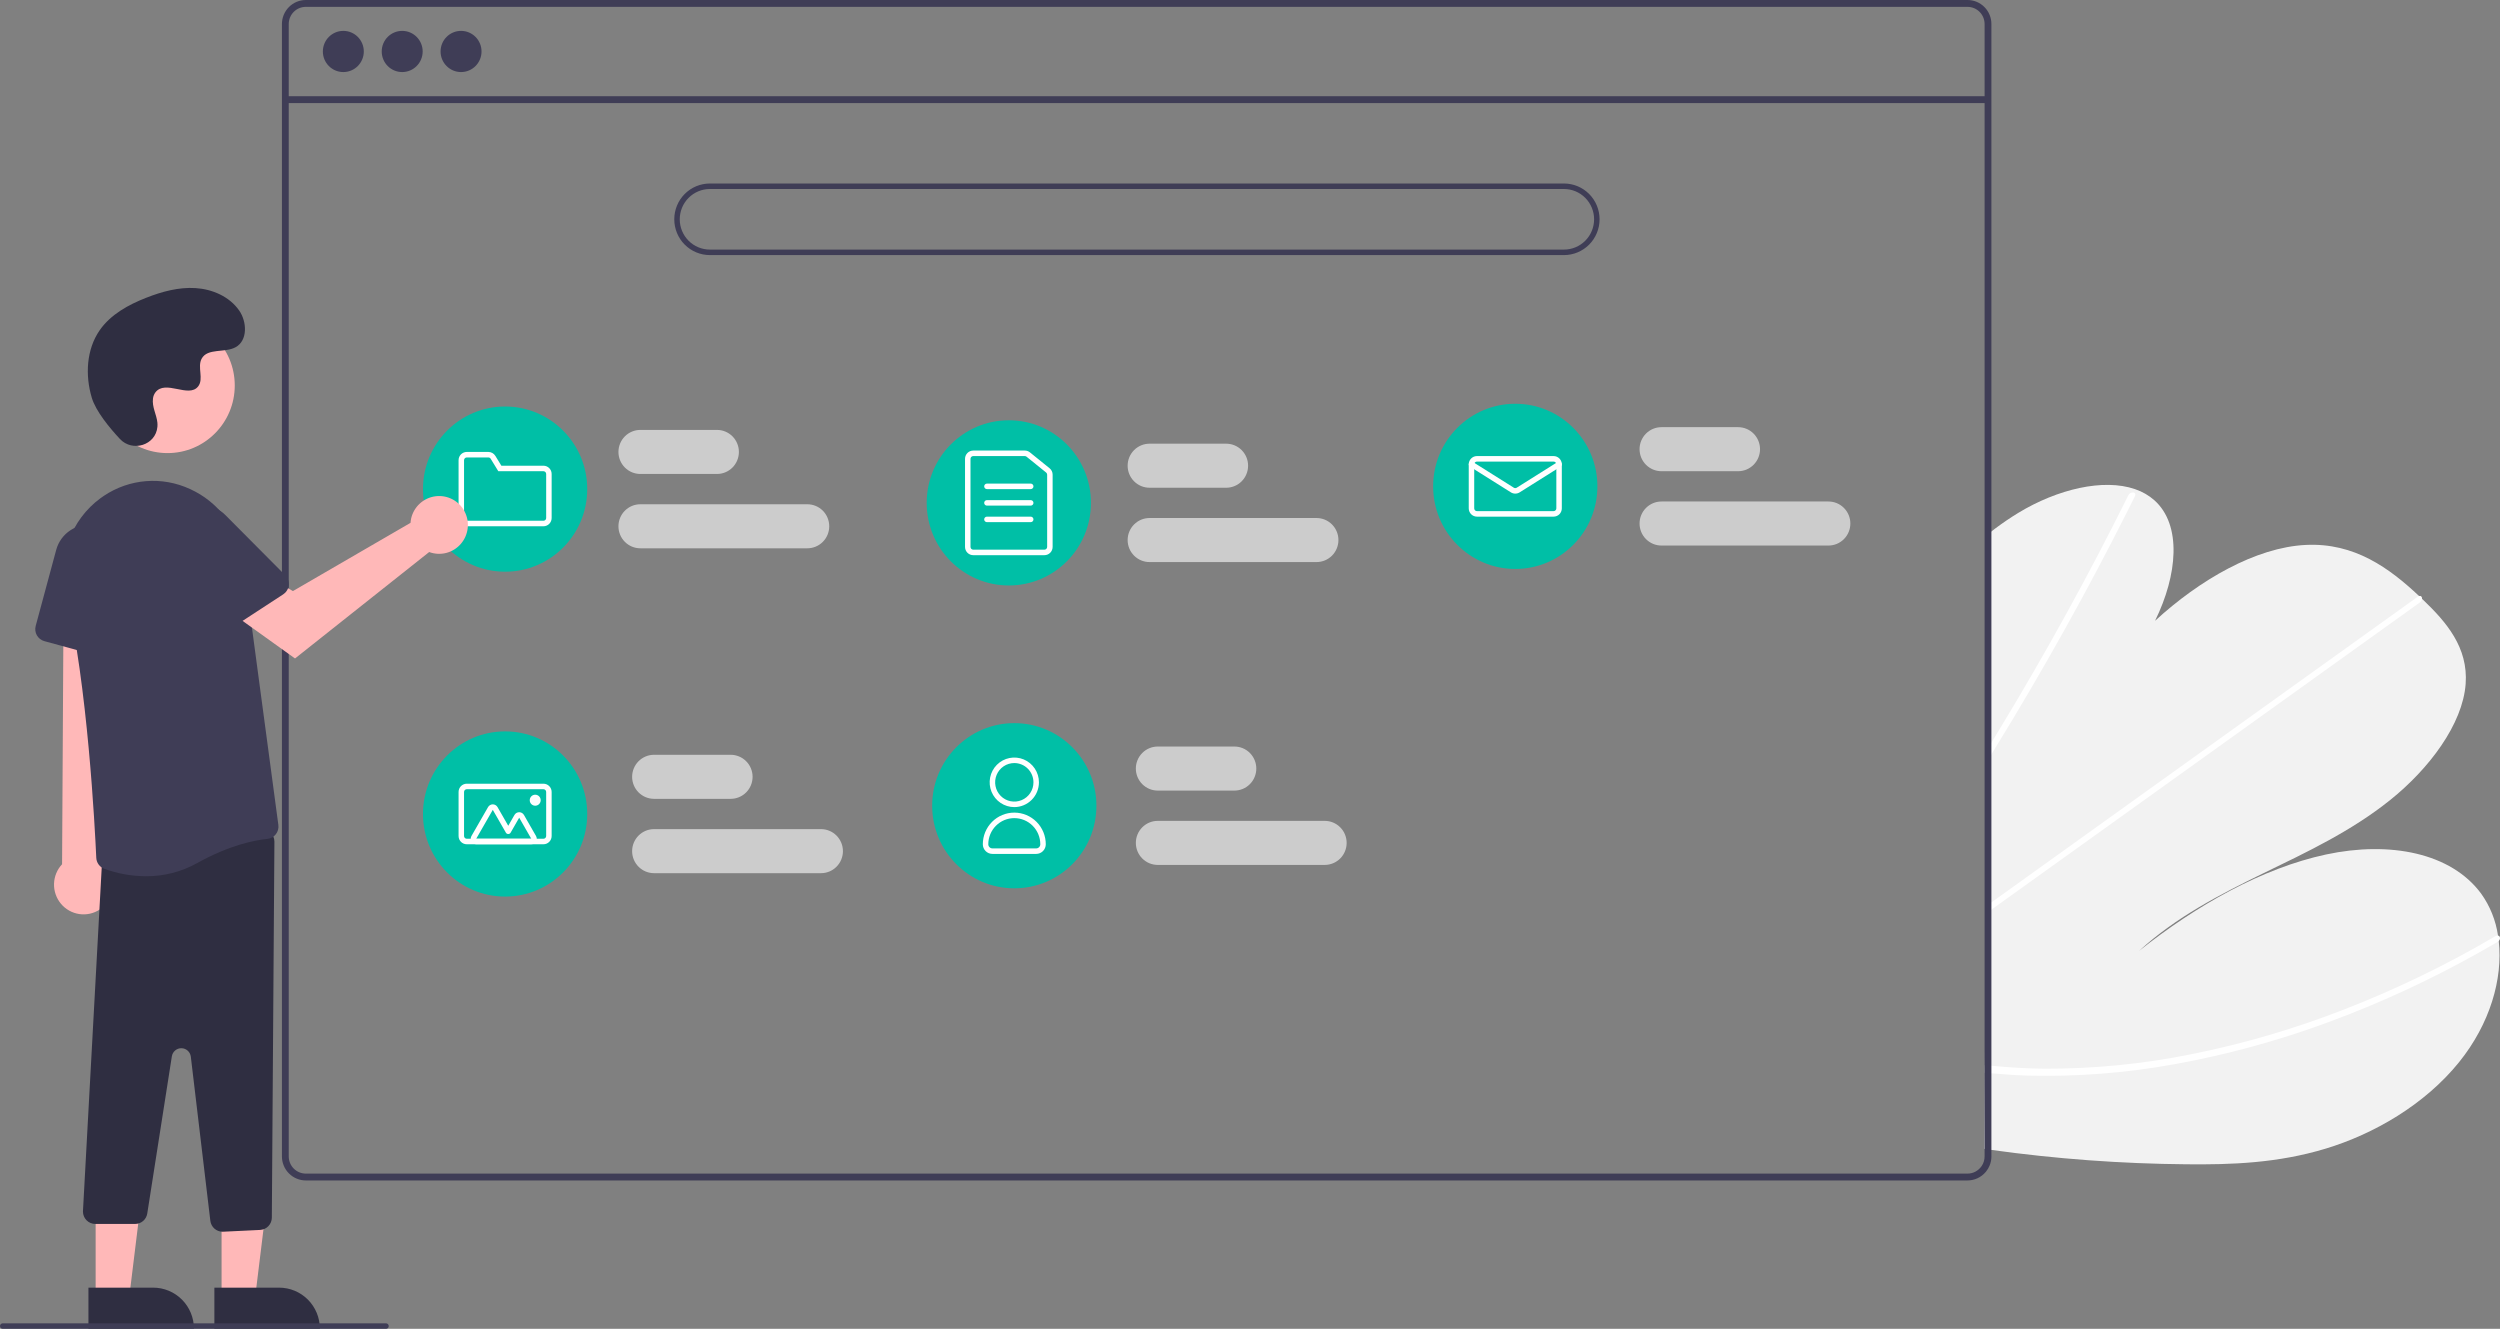 <svg width="222" height="118" viewBox="0 0 222 118" fill="none" xmlns="http://www.w3.org/2000/svg">
<rect x="0" y="0" width="222" height="118" fill="#808080" stroke="none"/>
<g clip-path="url(#clip0)">
<path d="M194.147 103.389C188.351 103.338 182.565 102.911 176.824 102.111C176.622 102.083 176.42 102.052 176.219 102.024L176.522 47.437C176.722 47.277 176.925 47.119 177.13 46.966C177.809 46.457 178.507 45.979 179.229 45.541C182.707 43.433 186.779 42.468 189.589 43.435L189.633 43.452C190.248 43.661 190.816 43.99 191.305 44.42C193.772 46.624 193.361 51.082 191.369 55.127C195.318 51.499 200.301 48.61 204.748 48.39C209.086 48.175 212.185 50.456 214.819 52.931C214.906 53.012 214.991 53.093 215.075 53.174C215.119 53.214 215.16 53.255 215.203 53.295C217.21 55.225 219.189 57.476 218.95 60.734C218.687 64.306 215.711 68.268 212.243 71.045C208.778 73.823 204.842 75.668 201 77.539C197.161 79.412 193.224 81.439 189.942 84.445C195.063 80.373 200.889 77.091 206.555 75.878C212.221 74.666 217.663 75.733 220.331 79.361C221.117 80.463 221.628 81.738 221.823 83.079C221.849 83.235 221.87 83.394 221.888 83.556C222.268 86.915 221.113 90.925 218.352 94.337C215.312 98.095 210.805 100.7 206.526 101.997C202.248 103.293 198.129 103.431 194.147 103.389Z" fill="#F2F2F2"/>
<path d="M176.41 67.675L176.415 66.631C176.621 66.3 176.825 65.967 177.026 65.632C177.156 65.425 177.281 65.216 177.409 65.006C179.512 61.544 181.529 58.06 183.46 54.554C185.392 51.052 187.236 47.532 188.99 43.994C189.031 43.9 189.103 43.824 189.194 43.778C189.285 43.732 189.389 43.719 189.488 43.742C189.501 43.746 189.513 43.752 189.524 43.76C189.616 43.809 189.655 43.919 189.576 44.08C189.359 44.514 189.143 44.951 188.922 45.385C187.137 48.932 185.264 52.464 183.301 55.981C181.339 59.495 179.291 62.99 177.155 66.464C177.111 66.537 177.065 66.61 177.02 66.683C176.817 67.015 176.613 67.344 176.41 67.675Z" fill="white"/>
<path d="M176.335 81.133L176.339 80.488C176.541 80.343 176.744 80.199 176.946 80.054C181.715 76.633 186.485 73.214 191.254 69.795C199.062 64.196 206.87 58.599 214.678 53.003C214.72 52.97 214.768 52.945 214.819 52.931C214.992 52.883 215.093 53.011 215.075 53.174C215.065 53.243 215.041 53.309 215.004 53.368C214.967 53.427 214.917 53.477 214.859 53.515C210.481 56.654 206.104 59.792 201.728 62.93C193.959 68.5 186.191 74.069 178.424 79.637C177.931 79.991 177.436 80.345 176.943 80.699C176.74 80.845 176.538 80.99 176.335 81.133Z" fill="white"/>
<path d="M180.062 95.513C178.98 95.48 177.916 95.408 176.861 95.314C176.66 95.296 176.458 95.278 176.256 95.26L176.26 94.582C176.462 94.603 176.663 94.624 176.865 94.642C178.389 94.785 179.929 94.887 181.512 94.9C185.899 94.918 190.277 94.488 194.578 93.617C199.209 92.691 203.752 91.361 208.153 89.642C212.796 87.838 217.287 85.663 221.584 83.138C221.654 83.091 221.739 83.07 221.823 83.079C222.015 83.107 222.072 83.364 221.888 83.556C221.852 83.594 221.811 83.626 221.766 83.653C221.232 83.965 220.696 84.272 220.159 84.573C215.838 87.005 211.331 89.086 206.681 90.798C202.265 92.428 197.716 93.668 193.086 94.503C188.79 95.286 184.426 95.624 180.062 95.513Z" fill="white"/>
<path d="M174.715 2.77883e-09H27.155C26.593 0.001 26.054 0.225 25.657 0.625C25.259 1.025 25.036 1.567 25.035 2.132V102.692C25.036 103.258 25.259 103.8 25.657 104.199C26.054 104.599 26.593 104.824 27.155 104.824H174.715C175.022 104.824 175.324 104.757 175.603 104.628C175.881 104.499 176.128 104.311 176.327 104.076C176.344 104.058 176.359 104.038 176.373 104.018C176.5 103.862 176.602 103.688 176.677 103.502C176.784 103.245 176.838 102.97 176.837 102.692V2.132C176.837 1.566 176.613 1.024 176.215 0.624C175.817 0.224 175.277 -2.88414e-05 174.715 2.77883e-09ZM176.232 102.692C176.232 102.99 176.145 103.281 175.982 103.529C175.836 103.747 175.639 103.925 175.408 104.047C175.194 104.158 174.956 104.216 174.715 104.216H27.155C26.753 104.215 26.368 104.054 26.084 103.769C25.801 103.483 25.641 103.096 25.64 102.692V2.132C25.641 1.728 25.801 1.341 26.084 1.055C26.368 0.77 26.753 0.609 27.155 0.609H174.715C175.117 0.609 175.502 0.769 175.787 1.055C176.071 1.34 176.231 1.728 176.232 2.132V102.692Z" fill="#3F3D56"/>
<path d="M176.534 8.544H25.337V9.154H176.534V8.544Z" fill="#3F3D56"/>
<path d="M30.488 6.399C31.492 6.399 32.306 5.581 32.306 4.571C32.306 3.561 31.492 2.742 30.488 2.742C29.484 2.742 28.67 3.561 28.67 4.571C28.67 5.581 29.484 6.399 30.488 6.399Z" fill="#3F3D56"/>
<path d="M35.715 6.399C36.719 6.399 37.533 5.581 37.533 4.571C37.533 3.561 36.719 2.742 35.715 2.742C34.711 2.742 33.897 3.561 33.897 4.571C33.897 5.581 34.711 6.399 35.715 6.399Z" fill="#3F3D56"/>
<path d="M40.941 6.399C41.946 6.399 42.76 5.581 42.76 4.571C42.76 3.561 41.946 2.742 40.941 2.742C39.938 2.742 39.123 3.561 39.123 4.571C39.123 5.581 39.938 6.399 40.941 6.399Z" fill="#3F3D56"/>
<path d="M138.882 22.652H63.036C62.198 22.652 61.394 22.317 60.801 21.721C60.208 21.125 59.876 20.317 59.876 19.474C59.876 18.631 60.208 17.822 60.801 17.226C61.394 16.63 62.198 16.295 63.036 16.295H138.882C139.72 16.295 140.524 16.63 141.117 17.226C141.709 17.822 142.042 18.631 142.042 19.474C142.042 20.317 141.709 21.125 141.117 21.721C140.524 22.317 139.72 22.652 138.882 22.652ZM63.036 16.784C62.327 16.784 61.646 17.068 61.145 17.572C60.643 18.076 60.362 18.76 60.362 19.474C60.362 20.187 60.643 20.871 61.145 21.375C61.646 21.88 62.327 22.163 63.036 22.163H138.882C139.591 22.163 140.272 21.88 140.773 21.375C141.274 20.871 141.556 20.187 141.556 19.474C141.556 18.76 141.274 18.076 140.773 17.572C140.272 17.068 139.591 16.784 138.882 16.784H63.036Z" fill="#3F3D56"/>
<path d="M63.669 42.088H56.863C56.347 42.088 55.852 41.882 55.488 41.515C55.123 41.149 54.918 40.651 54.918 40.132C54.918 39.614 55.123 39.116 55.488 38.749C55.852 38.383 56.347 38.176 56.863 38.176H63.669C64.185 38.176 64.68 38.383 65.045 38.749C65.409 39.116 65.614 39.614 65.614 40.132C65.614 40.651 65.409 41.149 65.045 41.515C64.68 41.882 64.185 42.088 63.669 42.088Z" fill="#CCCCCC"/>
<path d="M71.692 48.689H56.863C56.347 48.689 55.852 48.483 55.488 48.116C55.123 47.75 54.918 47.252 54.918 46.733C54.918 46.215 55.123 45.717 55.488 45.35C55.852 44.984 56.347 44.778 56.863 44.778H71.692C72.207 44.778 72.702 44.984 73.067 45.35C73.432 45.717 73.636 46.215 73.636 46.733C73.636 47.252 73.432 47.75 73.067 48.116C72.702 48.483 72.207 48.689 71.692 48.689Z" fill="#CCCCCC"/>
<path d="M64.885 70.937H58.078C57.562 70.937 57.068 70.731 56.703 70.364C56.338 69.998 56.133 69.5 56.133 68.981C56.133 68.463 56.338 67.965 56.703 67.598C57.068 67.232 57.562 67.025 58.078 67.025H64.885C65.401 67.025 65.895 67.232 66.26 67.598C66.625 67.965 66.83 68.463 66.83 68.981C66.83 69.5 66.625 69.998 66.26 70.364C65.895 70.731 65.401 70.937 64.885 70.937Z" fill="#CCCCCC"/>
<path d="M72.907 77.538H58.078C57.562 77.538 57.068 77.332 56.703 76.965C56.338 76.599 56.133 76.101 56.133 75.582C56.133 75.064 56.338 74.566 56.703 74.199C57.068 73.833 57.562 73.626 58.078 73.626H72.907C73.423 73.626 73.918 73.833 74.282 74.199C74.647 74.566 74.852 75.064 74.852 75.582C74.852 76.101 74.647 76.599 74.282 76.965C73.918 77.332 73.423 77.538 72.907 77.538Z" fill="#CCCCCC"/>
<path d="M109.615 70.204H102.808C102.292 70.204 101.798 69.998 101.433 69.631C101.068 69.264 100.863 68.767 100.863 68.248C100.863 67.729 101.068 67.232 101.433 66.865C101.798 66.498 102.292 66.292 102.808 66.292H109.615C110.131 66.292 110.625 66.498 110.99 66.865C111.355 67.232 111.56 67.729 111.56 68.248C111.56 68.767 111.355 69.264 110.99 69.631C110.625 69.998 110.131 70.204 109.615 70.204Z" fill="#CCCCCC"/>
<path d="M117.637 76.805H102.808C102.292 76.805 101.798 76.599 101.433 76.232C101.068 75.865 100.863 75.368 100.863 74.849C100.863 74.33 101.068 73.833 101.433 73.466C101.798 73.099 102.292 72.893 102.808 72.893H117.637C118.153 72.893 118.647 73.099 119.012 73.466C119.377 73.833 119.582 74.33 119.582 74.849C119.582 75.368 119.377 75.865 119.012 76.232C118.647 76.599 118.153 76.805 117.637 76.805Z" fill="#CCCCCC"/>
<path d="M108.886 43.311H102.079C101.563 43.311 101.069 43.105 100.704 42.738C100.339 42.371 100.134 41.873 100.134 41.355C100.134 40.836 100.339 40.339 100.704 39.972C101.069 39.605 101.563 39.399 102.079 39.399H108.886C109.402 39.399 109.896 39.605 110.261 39.972C110.626 40.339 110.831 40.836 110.831 41.355C110.831 41.873 110.626 42.371 110.261 42.738C109.896 43.105 109.402 43.311 108.886 43.311Z" fill="#CCCCCC"/>
<path d="M116.908 49.912H102.079C101.563 49.912 101.069 49.706 100.704 49.339C100.339 48.972 100.134 48.475 100.134 47.956C100.134 47.437 100.339 46.94 100.704 46.573C101.069 46.206 101.563 46 102.079 46H116.908C117.424 46 117.918 46.206 118.283 46.573C118.648 46.94 118.853 47.437 118.853 47.956C118.853 48.475 118.648 48.972 118.283 49.339C117.918 49.706 117.424 49.912 116.908 49.912Z" fill="#CCCCCC"/>
<path d="M154.345 41.844H147.538C147.022 41.844 146.528 41.638 146.163 41.271C145.798 40.904 145.593 40.407 145.593 39.888C145.593 39.369 145.798 38.872 146.163 38.505C146.528 38.138 147.022 37.932 147.538 37.932H154.345C154.861 37.932 155.355 38.138 155.72 38.505C156.085 38.872 156.29 39.369 156.29 39.888C156.29 40.407 156.085 40.904 155.72 41.271C155.355 41.638 154.861 41.844 154.345 41.844Z" fill="#CCCCCC"/>
<path d="M162.367 48.445H147.538C147.022 48.445 146.528 48.239 146.163 47.872C145.798 47.505 145.593 47.008 145.593 46.489C145.593 45.97 145.798 45.473 146.163 45.106C146.528 44.739 147.022 44.533 147.538 44.533H162.367C162.883 44.533 163.377 44.739 163.742 45.106C164.107 45.473 164.312 45.97 164.312 46.489C164.312 47.008 164.107 47.505 163.742 47.872C163.377 48.239 162.883 48.445 162.367 48.445Z" fill="#CCCCCC"/>
<path d="M44.853 50.767C48.881 50.767 52.146 47.484 52.146 43.433C52.146 39.382 48.881 36.098 44.853 36.098C40.826 36.098 37.56 39.382 37.56 43.433C37.56 47.484 40.826 50.767 44.853 50.767Z" fill="#00BFA6"/>
<path d="M48.257 46.733H41.45C41.257 46.733 41.071 46.656 40.934 46.518C40.798 46.381 40.721 46.194 40.721 46V40.866C40.721 40.671 40.798 40.485 40.934 40.347C41.071 40.21 41.257 40.133 41.45 40.132H43.366C43.491 40.132 43.613 40.164 43.722 40.225C43.831 40.286 43.922 40.374 43.987 40.481L44.522 41.355H48.257C48.45 41.355 48.636 41.432 48.772 41.57C48.909 41.707 48.986 41.894 48.986 42.088V46C48.986 46.194 48.909 46.381 48.772 46.518C48.636 46.656 48.45 46.733 48.257 46.733ZM41.45 40.621C41.386 40.621 41.324 40.647 41.278 40.693C41.233 40.739 41.207 40.801 41.207 40.866V46C41.207 46.065 41.233 46.127 41.278 46.173C41.324 46.218 41.386 46.244 41.45 46.244H48.257C48.321 46.244 48.383 46.218 48.428 46.173C48.474 46.127 48.5 46.065 48.5 46V42.088C48.5 42.023 48.474 41.961 48.428 41.915C48.383 41.87 48.321 41.844 48.257 41.844H44.25L43.573 40.738C43.552 40.702 43.521 40.672 43.485 40.652C43.449 40.632 43.408 40.621 43.366 40.621H41.45Z" fill="white"/>
<path d="M89.583 51.99C93.611 51.99 96.876 48.706 96.876 44.655C96.876 40.605 93.611 37.321 89.583 37.321C85.556 37.321 82.29 40.605 82.29 44.655C82.29 48.706 85.556 51.99 89.583 51.99Z" fill="#00BFA6"/>
<path d="M92.744 49.3H86.423C86.23 49.3 86.044 49.223 85.908 49.085C85.771 48.948 85.694 48.761 85.694 48.567V40.744C85.694 40.549 85.771 40.363 85.908 40.225C86.044 40.088 86.23 40.01 86.423 40.01H91.003C91.169 40.01 91.33 40.067 91.46 40.172L93.2 41.579C93.286 41.647 93.355 41.734 93.402 41.833C93.449 41.932 93.473 42.041 93.473 42.15V48.567C93.473 48.761 93.396 48.948 93.259 49.085C93.122 49.223 92.937 49.3 92.744 49.3ZM86.423 40.499C86.359 40.499 86.297 40.525 86.251 40.571C86.206 40.617 86.18 40.679 86.18 40.744V48.567C86.18 48.632 86.206 48.694 86.251 48.74C86.297 48.786 86.359 48.811 86.423 48.812H92.744C92.808 48.811 92.87 48.786 92.915 48.74C92.961 48.694 92.987 48.632 92.987 48.567V42.15C92.987 42.114 92.979 42.078 92.963 42.045C92.947 42.012 92.924 41.983 92.896 41.96L91.155 40.553C91.112 40.518 91.058 40.499 91.003 40.499H86.423Z" fill="white"/>
<path d="M91.528 43.433H87.639C87.574 43.433 87.512 43.407 87.467 43.361C87.421 43.316 87.395 43.253 87.395 43.188C87.395 43.124 87.421 43.061 87.467 43.016C87.512 42.97 87.574 42.944 87.639 42.944H91.528C91.593 42.944 91.654 42.97 91.7 43.016C91.746 43.061 91.771 43.124 91.771 43.188C91.771 43.253 91.746 43.316 91.7 43.361C91.654 43.407 91.593 43.433 91.528 43.433Z" fill="white"/>
<path d="M91.528 44.9H87.639C87.574 44.9 87.512 44.874 87.467 44.828C87.421 44.782 87.395 44.72 87.395 44.655C87.395 44.59 87.421 44.528 87.467 44.482C87.512 44.437 87.574 44.411 87.639 44.411H91.528C91.593 44.411 91.654 44.437 91.7 44.482C91.746 44.528 91.771 44.59 91.771 44.655C91.771 44.72 91.746 44.782 91.7 44.828C91.654 44.874 91.593 44.9 91.528 44.9Z" fill="white"/>
<path d="M91.528 46.367H87.639C87.574 46.367 87.512 46.341 87.467 46.295C87.421 46.249 87.395 46.187 87.395 46.122C87.395 46.057 87.421 45.995 87.467 45.949C87.512 45.904 87.574 45.878 87.639 45.878H91.528C91.593 45.878 91.654 45.904 91.7 45.949C91.746 45.995 91.771 46.057 91.771 46.122C91.771 46.187 91.746 46.249 91.7 46.295C91.654 46.341 91.593 46.367 91.528 46.367Z" fill="white"/>
<path d="M134.556 50.523C138.584 50.523 141.849 47.239 141.849 43.188C141.849 39.138 138.584 35.854 134.556 35.854C130.528 35.854 127.263 39.138 127.263 43.188C127.263 47.239 130.528 50.523 134.556 50.523Z" fill="#00BFA6"/>
<path d="M137.96 45.878H131.153C130.96 45.877 130.774 45.8 130.638 45.663C130.501 45.525 130.424 45.339 130.424 45.144V41.233C130.424 41.038 130.501 40.852 130.638 40.714C130.774 40.577 130.96 40.499 131.153 40.499H137.96C138.153 40.499 138.339 40.577 138.475 40.714C138.612 40.852 138.689 41.038 138.689 41.233V45.144C138.689 45.339 138.612 45.525 138.475 45.663C138.339 45.8 138.153 45.877 137.96 45.878ZM131.153 40.988C131.089 40.988 131.027 41.014 130.981 41.06C130.936 41.106 130.91 41.168 130.91 41.233V45.144C130.91 45.209 130.936 45.271 130.981 45.317C131.027 45.363 131.089 45.389 131.153 45.389H137.96C138.024 45.389 138.086 45.363 138.132 45.317C138.177 45.271 138.203 45.209 138.203 45.144V41.233C138.203 41.168 138.177 41.106 138.132 41.06C138.086 41.014 138.024 40.988 137.96 40.988H131.153Z" fill="white"/>
<path d="M134.556 43.833C134.42 43.834 134.286 43.795 134.17 43.723L130.538 41.44C130.483 41.406 130.444 41.351 130.43 41.288C130.416 41.224 130.427 41.158 130.461 41.103C130.495 41.048 130.549 41.009 130.612 40.995C130.675 40.98 130.741 40.991 130.796 41.025L134.427 43.308C134.466 43.332 134.511 43.345 134.556 43.345C134.602 43.345 134.646 43.332 134.685 43.308L138.317 41.025C138.371 40.991 138.437 40.98 138.5 40.995C138.563 41.009 138.617 41.048 138.651 41.103C138.686 41.158 138.697 41.224 138.682 41.288C138.668 41.351 138.629 41.406 138.575 41.44L134.943 43.723C134.827 43.795 134.693 43.834 134.556 43.833Z" fill="white"/>
<path d="M44.853 79.616C48.881 79.616 52.146 76.333 52.146 72.282C52.146 68.231 48.881 64.947 44.853 64.947C40.826 64.947 37.56 68.231 37.56 72.282C37.56 76.333 40.826 79.616 44.853 79.616Z" fill="#00BFA6"/>
<path d="M48.257 74.971H41.45C41.257 74.971 41.071 74.894 40.934 74.756C40.798 74.619 40.721 74.432 40.721 74.238V70.326C40.721 70.132 40.798 69.945 40.934 69.808C41.071 69.67 41.257 69.593 41.45 69.593H48.257C48.45 69.593 48.636 69.67 48.772 69.808C48.909 69.945 48.986 70.132 48.986 70.326V74.238C48.986 74.432 48.909 74.619 48.772 74.756C48.636 74.894 48.45 74.971 48.257 74.971ZM41.45 70.082C41.386 70.082 41.324 70.107 41.278 70.153C41.233 70.199 41.207 70.261 41.207 70.326V74.238C41.207 74.302 41.233 74.365 41.278 74.41C41.324 74.456 41.386 74.482 41.45 74.482H48.257C48.321 74.482 48.383 74.456 48.428 74.41C48.474 74.365 48.5 74.302 48.5 74.238V70.326C48.5 70.261 48.474 70.199 48.428 70.153C48.383 70.107 48.321 70.082 48.257 70.082H41.45Z" fill="white"/>
<path d="M47.178 74.971H42.286C42.201 74.971 42.117 74.949 42.043 74.906C41.969 74.863 41.908 74.801 41.865 74.727C41.822 74.652 41.8 74.568 41.8 74.482C41.8 74.396 41.822 74.312 41.865 74.238L43.339 71.671C43.381 71.596 43.443 71.535 43.517 71.492C43.59 71.449 43.674 71.426 43.76 71.426C43.845 71.426 43.929 71.449 44.003 71.492C44.077 71.535 44.138 71.596 44.181 71.671L45.133 73.329L45.684 72.368C45.727 72.294 45.788 72.232 45.862 72.189C45.936 72.146 46.02 72.124 46.105 72.124C46.19 72.124 46.274 72.146 46.348 72.189C46.422 72.232 46.483 72.294 46.526 72.368L47.599 74.238C47.642 74.312 47.664 74.396 47.664 74.482C47.664 74.568 47.642 74.652 47.599 74.727C47.557 74.801 47.495 74.863 47.421 74.906C47.347 74.949 47.264 74.971 47.178 74.971H47.178ZM47.178 74.482L46.105 72.612L45.343 73.94C45.322 73.977 45.291 74.008 45.254 74.029C45.217 74.051 45.175 74.062 45.133 74.062C45.09 74.062 45.048 74.051 45.011 74.029C44.974 74.008 44.943 73.977 44.922 73.94L43.76 71.915L42.286 74.482H47.178Z" fill="white"/>
<path d="M47.527 71.548C47.796 71.548 48.013 71.329 48.013 71.059C48.013 70.789 47.796 70.57 47.527 70.57C47.259 70.57 47.041 70.789 47.041 71.059C47.041 71.329 47.259 71.548 47.527 71.548Z" fill="white"/>
<path d="M90.069 78.883C94.097 78.883 97.362 75.599 97.362 71.548C97.362 67.498 94.097 64.214 90.069 64.214C86.041 64.214 82.776 67.498 82.776 71.548C82.776 75.599 86.041 78.883 90.069 78.883Z" fill="#00BFA6"/>
<path d="M90.07 71.671C89.637 71.671 89.214 71.542 88.854 71.3C88.494 71.058 88.214 70.714 88.048 70.312C87.883 69.91 87.84 69.468 87.924 69.041C88.008 68.614 88.217 68.222 88.523 67.914C88.829 67.607 89.219 67.397 89.643 67.312C90.067 67.227 90.507 67.271 90.907 67.437C91.307 67.604 91.648 67.886 91.889 68.248C92.129 68.61 92.258 69.035 92.258 69.47C92.257 70.054 92.026 70.613 91.616 71.025C91.206 71.438 90.65 71.67 90.07 71.671ZM90.07 67.759C89.733 67.759 89.404 67.859 89.124 68.047C88.844 68.235 88.626 68.503 88.498 68.815C88.369 69.128 88.335 69.472 88.401 69.804C88.466 70.136 88.629 70.441 88.866 70.68C89.104 70.92 89.408 71.083 89.738 71.149C90.068 71.215 90.41 71.181 90.721 71.051C91.032 70.922 91.298 70.703 91.485 70.421C91.672 70.14 91.771 69.809 91.771 69.47C91.771 69.017 91.591 68.582 91.272 68.261C90.953 67.94 90.521 67.76 90.07 67.759Z" fill="white"/>
<path d="M92.014 75.827H88.125C87.899 75.827 87.683 75.736 87.523 75.576C87.364 75.415 87.274 75.198 87.274 74.971C87.274 74.225 87.569 73.51 88.093 72.983C88.617 72.456 89.328 72.16 90.07 72.16C90.811 72.16 91.522 72.456 92.046 72.983C92.571 73.51 92.865 74.225 92.865 74.971C92.865 75.198 92.775 75.415 92.616 75.576C92.456 75.736 92.24 75.827 92.014 75.827ZM90.07 72.649C89.457 72.649 88.87 72.894 88.437 73.33C88.004 73.765 87.761 74.355 87.76 74.971C87.76 75.068 87.799 75.162 87.867 75.23C87.935 75.299 88.028 75.338 88.125 75.338H92.014C92.111 75.338 92.204 75.299 92.272 75.23C92.34 75.162 92.379 75.068 92.379 74.971C92.378 74.355 92.135 73.765 91.702 73.33C91.269 72.894 90.682 72.649 90.07 72.649Z" fill="white"/>
<path d="M19.676 115.2H22.656L24.074 103.639L19.675 103.639L19.676 115.2Z" fill="#FFB8B8"/>
<path d="M28.404 117.983L19.037 117.983L19.037 114.344L24.785 114.343C25.744 114.343 26.665 114.727 27.344 115.409C28.022 116.092 28.404 117.017 28.404 117.983L28.404 117.983Z" fill="#2F2E41"/>
<path d="M8.493 115.2H11.473L12.891 103.639L8.493 103.639L8.493 115.2Z" fill="#FFB8B8"/>
<path d="M17.221 117.983L7.854 117.983L7.854 114.344L13.602 114.343C14.562 114.343 15.482 114.727 16.161 115.409C16.84 116.092 17.221 117.017 17.221 117.983L17.221 117.983Z" fill="#2F2E41"/>
<path d="M8.857 80.767C9.178 80.559 9.45 80.284 9.654 79.959C9.857 79.634 9.988 79.268 10.035 78.887C10.083 78.506 10.047 78.119 9.93 77.754C9.814 77.388 9.618 77.053 9.359 76.772L11.321 48.764L5.668 49.316L5.513 76.743C5.072 77.213 4.817 77.83 4.798 78.476C4.779 79.122 4.996 79.753 5.408 80.249C5.82 80.745 6.399 81.072 7.035 81.167C7.67 81.263 8.319 81.121 8.857 80.767H8.857Z" fill="#FFB8B8"/>
<path d="M19.764 109.377C19.497 109.376 19.239 109.277 19.039 109.099C18.839 108.92 18.71 108.674 18.678 108.407L16.945 93.836C16.921 93.63 16.824 93.441 16.671 93.302C16.519 93.164 16.322 93.085 16.116 93.082C15.911 93.078 15.711 93.149 15.554 93.282C15.396 93.415 15.292 93.6 15.26 93.804L13.078 107.756C13.038 108.016 12.908 108.252 12.709 108.423C12.511 108.593 12.258 108.687 11.997 108.686H8.46C8.316 108.686 8.173 108.657 8.04 108.601C7.906 108.545 7.785 108.463 7.684 108.36C7.582 108.257 7.502 108.135 7.447 108.001C7.393 107.866 7.365 107.722 7.366 107.577L9.054 76.642C9.055 76.378 9.15 76.124 9.322 75.925C9.494 75.727 9.732 75.597 9.991 75.561L23.117 73.645C23.273 73.622 23.432 73.633 23.583 73.678C23.734 73.723 23.874 73.8 23.993 73.904C24.111 74.008 24.206 74.137 24.271 74.282C24.336 74.426 24.369 74.583 24.368 74.741L24.139 108.127C24.137 108.408 24.028 108.678 23.834 108.881C23.64 109.084 23.377 109.205 23.097 109.218L19.816 109.376C19.799 109.376 19.782 109.377 19.764 109.377Z" fill="#2F2E41"/>
<path d="M12.959 77.81C11.697 77.805 10.445 77.581 9.258 77.147C9.057 77.073 8.882 76.94 8.756 76.766C8.63 76.592 8.558 76.384 8.549 76.168C8.435 73.641 7.773 60.633 5.844 52.698C5.469 51.142 5.561 49.508 6.108 48.004C6.654 46.5 7.632 45.192 8.916 44.246C9.02 44.171 9.126 44.097 9.234 44.025C10.349 43.278 11.636 42.831 12.972 42.725C14.308 42.62 15.648 42.86 16.866 43.423C18.123 43.989 19.216 44.869 20.04 45.98C20.864 47.091 21.392 48.395 21.573 49.769L24.718 73.252C24.738 73.399 24.729 73.548 24.69 73.691C24.651 73.834 24.583 73.968 24.492 74.084C24.402 74.199 24.29 74.294 24.162 74.365C24.035 74.435 23.894 74.478 23.749 74.493C22.66 74.602 20.399 75.027 17.507 76.643C16.116 77.418 14.55 77.82 12.959 77.81Z" fill="#3F3D56"/>
<path d="M9.114 58.345L3.939 56.934C3.659 56.857 3.421 56.672 3.276 56.419C3.132 56.166 3.094 55.865 3.169 55.584L4.989 48.835C5.184 48.112 5.638 47.487 6.263 47.081C6.889 46.675 7.642 46.516 8.378 46.636C9.113 46.755 9.778 47.144 10.245 47.727C10.713 48.31 10.948 49.047 10.907 49.795L10.493 57.344C10.484 57.507 10.439 57.667 10.361 57.811C10.283 57.955 10.173 58.079 10.041 58.175C9.909 58.271 9.757 58.336 9.597 58.365C9.437 58.395 9.272 58.388 9.114 58.345Z" fill="#3F3D56"/>
<path d="M14.876 40.235C18.174 40.235 20.847 37.546 20.847 34.23C20.847 30.914 18.174 28.225 14.876 28.225C11.579 28.225 8.905 30.914 8.905 34.23C8.905 37.546 11.579 40.235 14.876 40.235Z" fill="#FFB8B8"/>
<path d="M36.512 46.027C36.483 46.159 36.463 46.293 36.454 46.428L26.011 52.487L23.473 51.017L20.767 54.58L26.197 58.472L38.111 49.02C38.597 49.201 39.126 49.229 39.628 49.1C40.13 48.971 40.581 48.691 40.921 48.298C41.261 47.905 41.474 47.417 41.532 46.899C41.59 46.382 41.489 45.858 41.244 45.399C40.999 44.94 40.621 44.567 40.159 44.33C39.698 44.092 39.176 44.001 38.663 44.07C38.149 44.138 37.668 44.362 37.284 44.711C36.9 45.061 36.631 45.52 36.512 46.027V46.027Z" fill="#FFB8B8"/>
<path d="M25.146 52.78L20.648 55.715C20.404 55.874 20.108 55.929 19.825 55.868C19.541 55.807 19.293 55.636 19.135 55.392L15.35 49.526C14.944 48.898 14.784 48.141 14.901 47.401C15.018 46.661 15.403 45.991 15.982 45.52C16.56 45.048 17.292 44.809 18.036 44.849C18.78 44.888 19.483 45.203 20.009 45.732L25.324 51.079C25.439 51.195 25.527 51.335 25.582 51.49C25.636 51.644 25.656 51.809 25.639 51.972C25.622 52.135 25.568 52.292 25.483 52.432C25.398 52.572 25.283 52.69 25.146 52.78Z" fill="#3F3D56"/>
<path d="M10.65 38.981C11.764 40.174 13.833 39.533 13.978 37.903C13.989 37.777 13.989 37.649 13.976 37.523C13.901 36.801 13.486 36.145 13.585 35.383C13.608 35.193 13.678 35.012 13.79 34.857C14.677 33.662 16.761 35.392 17.598 34.31C18.112 33.646 17.508 32.602 17.902 31.86C18.423 30.881 19.964 31.364 20.93 30.828C22.005 30.232 21.941 28.573 21.233 27.564C20.37 26.333 18.857 25.676 17.362 25.582C15.868 25.487 14.383 25.893 12.988 26.44C11.403 27.061 9.831 27.92 8.855 29.322C7.669 31.027 7.555 33.319 8.148 35.312C8.509 36.525 9.741 38.006 10.65 38.981Z" fill="#2F2E41"/>
<path d="M34.277 118H0.243C0.179 118 0.117 117.974 0.071 117.929C0.026 117.883 0 117.82 0 117.756C0 117.691 0.026 117.629 0.071 117.583C0.117 117.537 0.179 117.511 0.243 117.511H34.277C34.341 117.511 34.403 117.537 34.449 117.583C34.494 117.629 34.52 117.691 34.52 117.756C34.52 117.82 34.494 117.883 34.449 117.929C34.403 117.974 34.341 118 34.277 118Z" fill="#3F3D56"/>
</g>
<defs>
<clipPath id="clip0">
<rect width="222" height="118" fill="white"/>
</clipPath>
</defs>
</svg>
